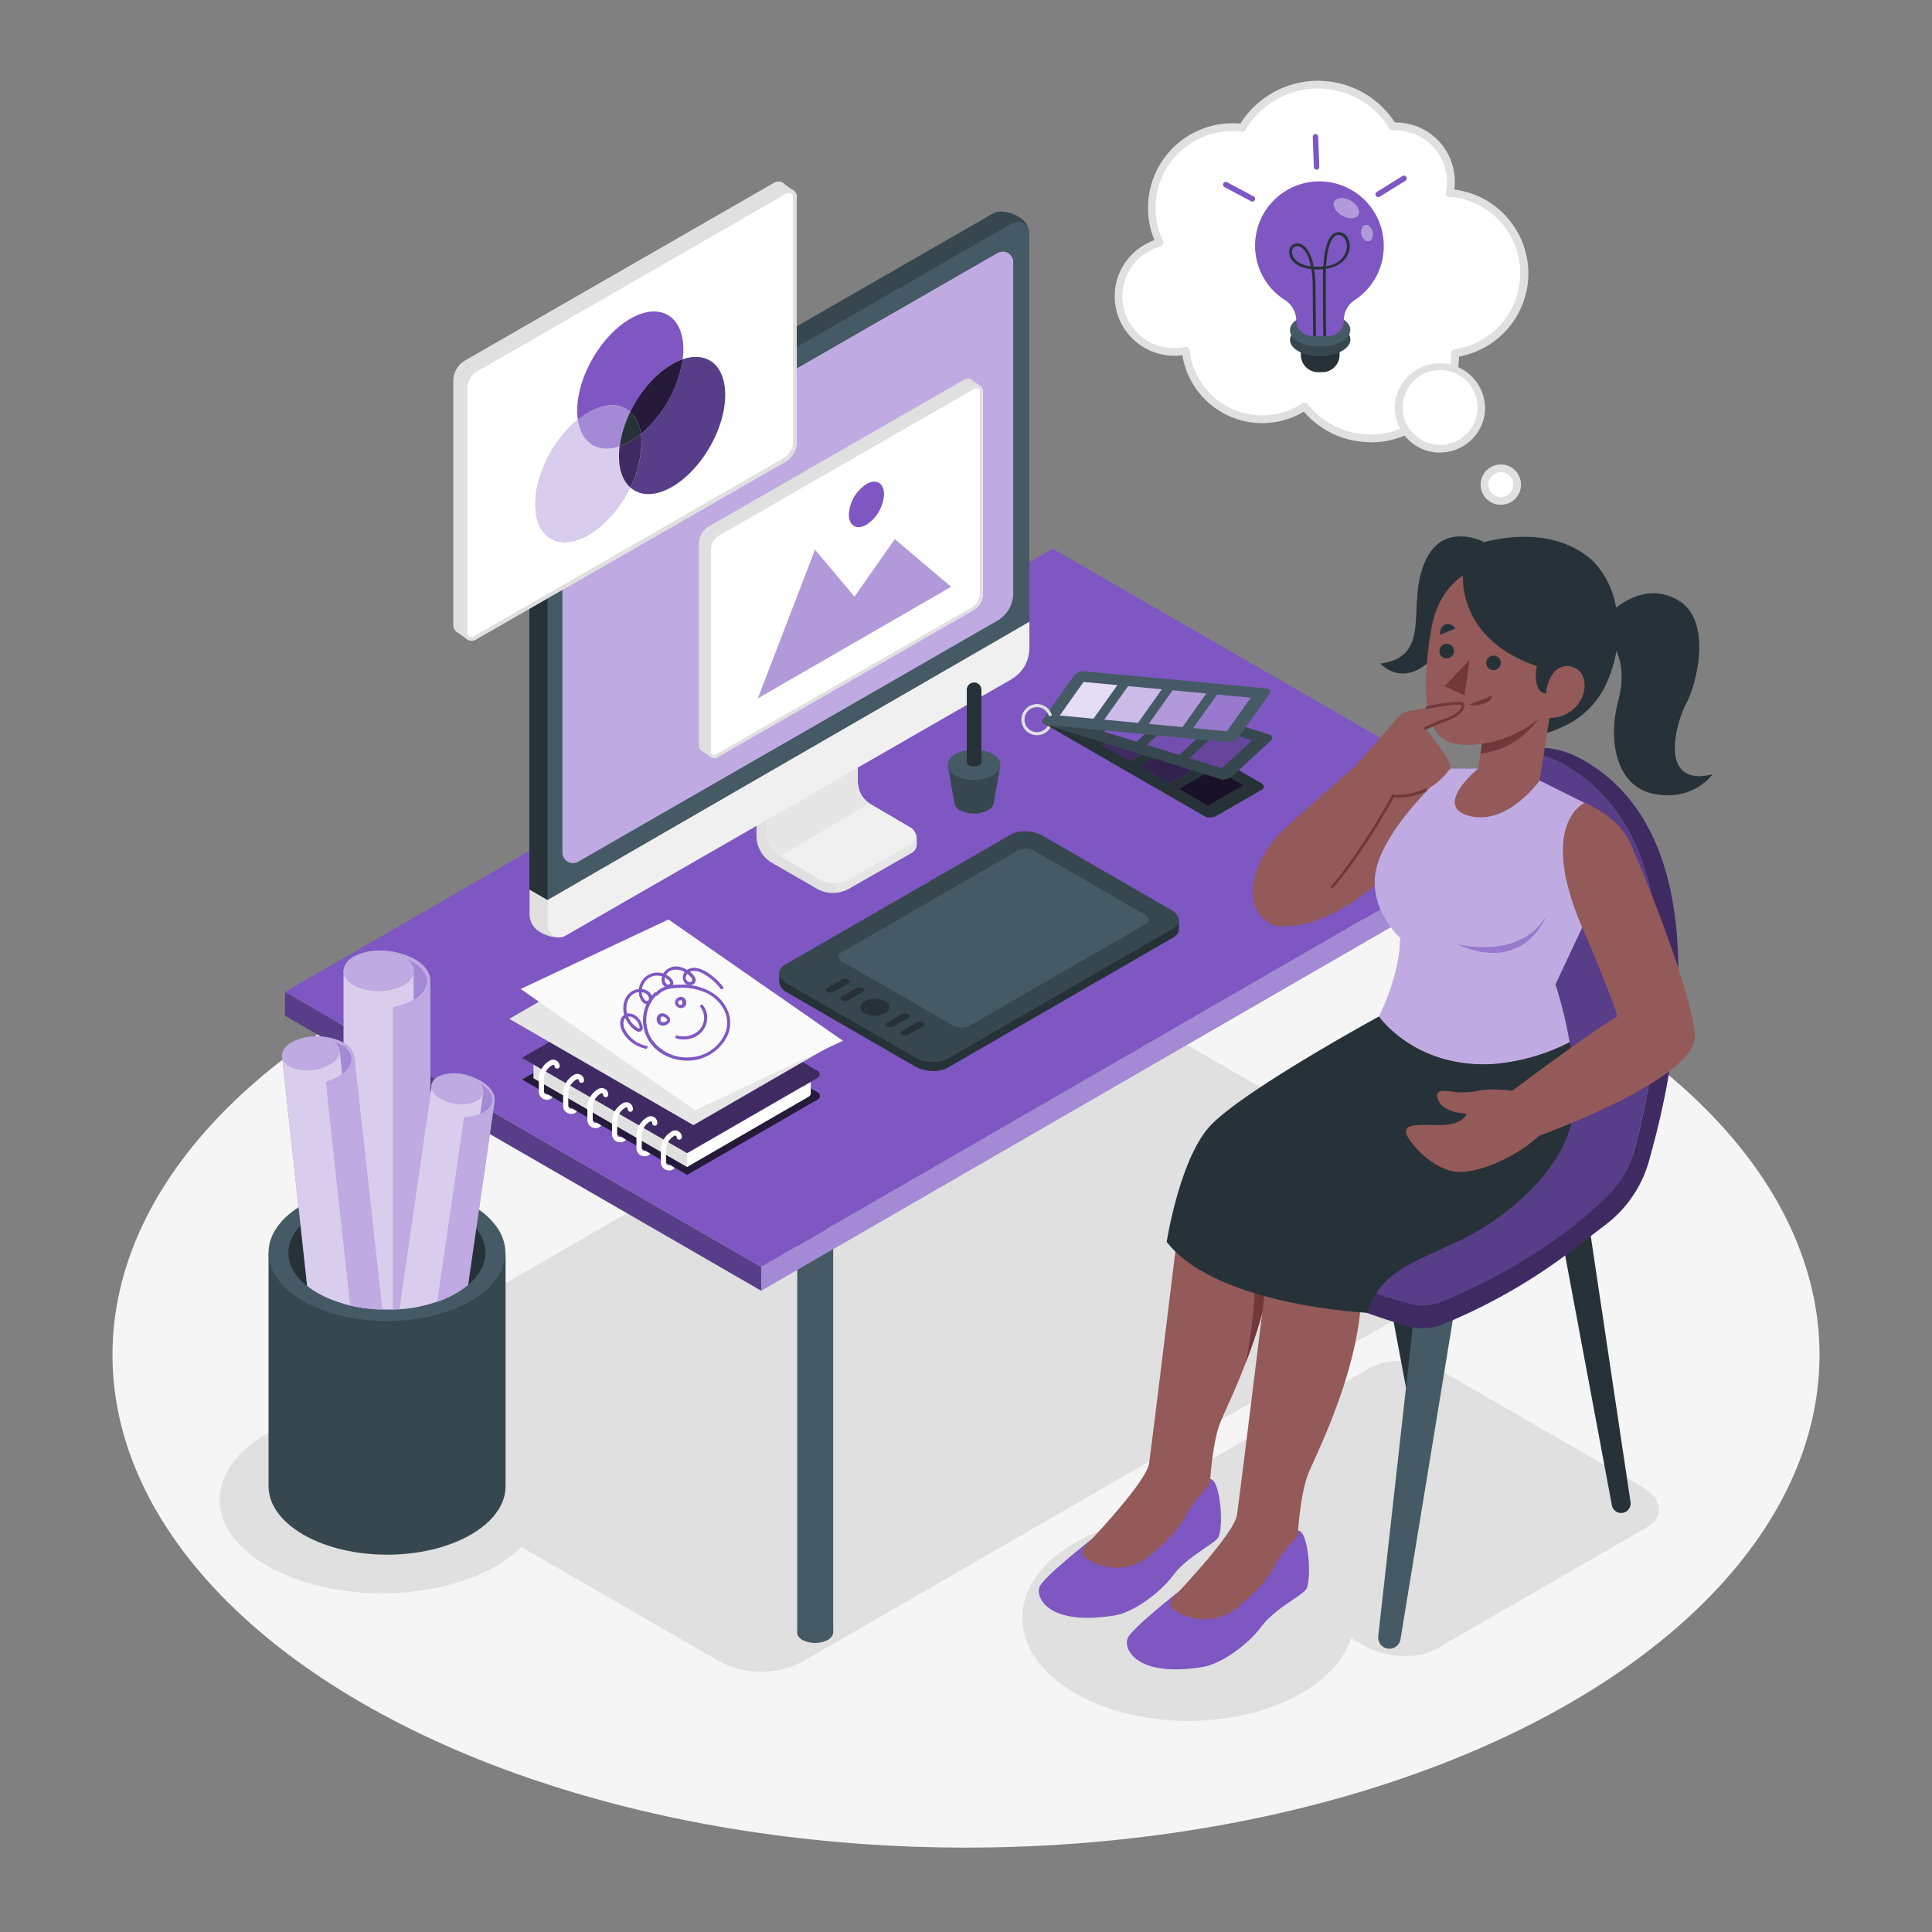 <?xml version="1.0" encoding="UTF-8"?>
<svg xmlns="http://www.w3.org/2000/svg" viewBox="0 0 500 500">
  <rect x="0" y="0" width="500" height="500" fill="#808080" stroke="none"/>
  <g id="freepik--Floor--inject-87">
    <ellipse cx="250" cy="350.63" rx="220.89" ry="127.53" style="fill:#f5f5f5"></ellipse>
  </g>
  <g id="freepik--Shadows--inject-87">
    <path d="M426.15,395.31l-54.48,31.45c-4.73,2.73-13,2.39-18.43-.76l-51.83-29.93c-5.46-3.15-6.05-7.91-1.33-10.64L354.56,354c4.73-2.73,13-2.39,18.43.76l51.84,29.93C430.28,387.82,430.87,392.58,426.15,395.31Z" style="fill:#e0e0e0"></path>
    <ellipse cx="307.53" cy="418.7" rx="42.95" ry="26.66" style="fill:#e0e0e0"></ellipse>
    <ellipse cx="98.8" cy="388.11" rx="41.96" ry="24.22" style="fill:#e0e0e0"></ellipse>
    <path d="M268.28,252.74,86.2,357.87a8.29,8.29,0,0,0,0,14.36l99.37,57.37a22.83,22.83,0,0,0,22.86,0l174.8-100.92a8.29,8.29,0,0,0,0-14.36L276.58,252.74A8.31,8.31,0,0,0,268.28,252.74Z" style="fill:#e0e0e0"></path>
  </g>
  <g id="freepik--Desk--inject-87">
    <path d="M214.25,424.41a7.27,7.27,0,0,1-6.58,0c-1.82-1.05-1.82-2.75,0-3.8a7.27,7.27,0,0,1,6.58,0C216.07,421.66,216.07,423.36,214.25,424.41Z" style="fill:#455a64"></path>
    <rect x="206.32" y="318.13" width="9.31" height="104.27" style="fill:#455a64"></rect>
    <path d="M105.11,361.81a7.27,7.27,0,0,1-6.58,0c-1.82-1.05-1.82-2.75,0-3.8a7.27,7.27,0,0,1,6.58,0C106.93,359.06,106.93,360.76,105.11,361.81Z" style="fill:#455a64"></path>
    <rect x="97.17" y="255.53" width="9.31" height="104.27" style="fill:#455a64"></rect>
    <path d="M376.39,329.84a7.27,7.27,0,0,1-6.58,0c-1.82-1-1.82-2.75,0-3.8a7.27,7.27,0,0,1,6.58,0C378.21,327.09,378.21,328.79,376.39,329.84Z" style="fill:#455a64"></path>
    <rect x="368.45" y="223.57" width="9.31" height="104.27" style="fill:#455a64"></rect>
    <path d="M267.25,267.24a7.27,7.27,0,0,1-6.58,0c-1.82-1.05-1.82-2.75,0-3.8a7.27,7.27,0,0,1,6.58,0C269.07,264.49,269.07,266.19,267.25,267.24Z" style="fill:#455a64"></path>
    <rect x="259.31" y="160.97" width="9.31" height="104.27" style="fill:#455a64"></rect>
    <polygon points="73.76 256.71 73.76 262.87 197 334.03 197 327.86 73.76 256.71" style="fill:#7E57C2"></polygon>
    <polygon points="73.76 256.71 73.76 262.87 197 334.03 197 327.86 73.76 256.71" style="opacity:0.3"></polygon>
    <polygon points="395.67 213.16 197 327.86 197 334.03 395.67 219.32 395.67 213.16" style="fill:#7E57C2"></polygon>
    <polygon points="395.67 213.16 197 327.86 197 334.03 395.67 219.32 395.67 213.16" style="fill:#fff;opacity:0.3"></polygon>
    <polygon points="272.43 142.01 73.76 256.71 197 327.86 395.67 213.16 272.43 142.01" style="fill:#7E57C2"></polygon>
  </g>
  <g id="freepik--Papers--inject-87">
    <path d="M69.5,324.45v60.21h0c0,4.52,3,9,9,12.51,12,6.91,31.37,6.91,43.34,0,6-3.46,9-8,9-12.51h0V324.45Z" style="fill:#37474f"></path>
    <ellipse cx="100.15" cy="324.19" rx="30.65" ry="17.69" style="fill:#455a64"></ellipse>
    <path d="M121.15,332.52a21.67,21.67,0,0,1-3,2.07c-.2.12-.41.24-.63.35a29.66,29.66,0,0,1-4.32,1.89c-.59.2-1.21.4-1.83.56a33.85,33.85,0,0,1-4.32,1c-1.25.21-2.53.36-3.8.45-.52,0-1,.07-1.55.08-1,0-2,0-2.92,0-1.21,0-2.42-.11-3.61-.25a36.75,36.75,0,0,1-4.52-.78c-.6-.14-1.18-.28-1.76-.46a29.35,29.35,0,0,1-6.78-2.8,22.05,22.05,0,0,1-2.64-1.78c-5.81-4.62-6.37-10.75-1.71-15.67a18.64,18.64,0,0,1,4.35-3.36,28.34,28.34,0,0,1,5.63-2.45c.37-.13.77-.25,1.15-.35a32.52,32.52,0,0,1,3.17-.75c1.16-.22,2.33-.4,3.53-.52a43.19,43.19,0,0,1,11.46.32l.35.05a34.65,34.65,0,0,1,4,.9,29.83,29.83,0,0,1,5.29,2c.51.24,1,.51,1.49.79a22.63,22.63,0,0,1,2.23,1.46,16.19,16.19,0,0,1,2.85,2.72C127,322.63,126.33,328.21,121.15,332.52Z" style="fill:#263238"></path>
    <path d="M101.09,246.32V265h9.58V252.29S107.1,247.08,101.09,246.32Z" style="fill:#7E57C2"></path>
    <path d="M101.09,246.32V265h9.58V252.29S107.1,247.08,101.09,246.32Z" style="fill:#fff;opacity:0.3"></path>
    <path d="M107.07,251v87.37c-1.25.21-2.53.36-3.8.45-.52,0-1,.07-1.55.08-1,0-2,0-2.92,0-1.21,0-2.42-.11-3.61-.25a36.75,36.75,0,0,1-4.52-.78c-.6-.14-1.18-.28-1.76-.46V251Z" style="fill:#7E57C2"></path>
    <path d="M107.07,251v87.37c-1.25.21-2.53.36-3.8.45-.52,0-1,.07-1.55.08-1,0-2,0-2.92,0-1.21,0-2.42-.11-3.61-.25a36.75,36.75,0,0,1-4.52-.78c-.6-.14-1.18-.28-1.76-.46V251Z" style="fill:#fff;opacity:0.7"></path>
    <path d="M111.39,253.92v83.47a33.85,33.85,0,0,1-4.32,1c-1.25.21-2.53.36-3.8.45-.52,0-1,.07-1.55.08V261.09a15.44,15.44,0,0,0,5.35-1.84,9.48,9.48,0,0,0,3.61-3.54A5.84,5.84,0,0,0,111.39,253.92Z" style="fill:#7E57C2"></path>
    <path d="M111.39,253.92v83.47a33.85,33.85,0,0,1-4.32,1c-1.25.21-2.53.36-3.8.45-.52,0-1,.07-1.55.08V261.09a15.44,15.44,0,0,0,5.35-1.84,9.48,9.48,0,0,0,3.61-3.54A5.84,5.84,0,0,0,111.39,253.92Z" style="fill:#fff;opacity:0.5"></path>
    <path d="M102.17,261.46a.46.46,0,0,1-.08-.91,15.44,15.44,0,0,0,4.82-1.74c2.3-1.32,3.56-3.06,3.56-4.88s-1.26-3.56-3.56-4.89A18.13,18.13,0,0,0,98,246.91a.46.46,0,1,1,0-.91,19.06,19.06,0,0,1,9.38,2.25c2.59,1.5,4,3.51,4,5.68s-1.43,4.18-4,5.68a16.69,16.69,0,0,1-5.11,1.84Z" style="fill:#7E57C2"></path>
    <path d="M102.17,261.46a.46.46,0,0,1-.08-.91,15.44,15.44,0,0,0,4.82-1.74c2.3-1.32,3.56-3.06,3.56-4.88s-1.26-3.56-3.56-4.89A18.13,18.13,0,0,0,98,246.91a.46.46,0,1,1,0-.91,19.06,19.06,0,0,1,9.38,2.25c2.59,1.5,4,3.51,4,5.68s-1.43,4.18-4,5.68a16.69,16.69,0,0,1-5.11,1.84Z" style="fill:#fff;opacity:0.5"></path>
    <path d="M104.41,247.54c3.55,2,3.55,5.36,0,7.41a14.17,14.17,0,0,1-12.84,0c-3.55-2-3.55-5.37,0-7.41A14.17,14.17,0,0,1,104.41,247.54Z" style="fill:#7E57C2"></path>
    <path d="M104.41,247.54c3.55,2,3.55,5.36,0,7.41a14.17,14.17,0,0,1-12.84,0c-3.55-2-3.55-5.37,0-7.41A14.17,14.17,0,0,1,104.41,247.54Z" style="fill:#fff;opacity:0.5"></path>
    <path d="M121.2,278.43l-2,13.86,7.09,1,1.37-9.44A11.36,11.36,0,0,0,121.2,278.43Z" style="fill:#7E57C2"></path>
    <path d="M121.2,278.43l-2,13.86,7.09,1,1.37-9.44A11.36,11.36,0,0,0,121.2,278.43Z" style="fill:#fff;opacity:0.3"></path>
    <path d="M125.13,282.53l-.83,5.71-.06.41,0,.37-.57,3.91-3.22,22.31-2.86,19.7a29.66,29.66,0,0,1-4.32,1.89c-.59.2-1.21.4-1.83.56a33.85,33.85,0,0,1-4.32,1c-1.25.21-2.53.36-3.8.45l3.8-26.32.35-2.4,4-27.44.3-2.06h0l9,1.31,4.41.64Z" style="fill:#7E57C2"></path>
    <path d="M125.13,282.53l-.83,5.71-.06.41,0,.37-.57,3.91-3.22,22.31-2.86,19.7a29.66,29.66,0,0,1-4.32,1.89c-.59.2-1.21.4-1.83.56a33.85,33.85,0,0,1-4.32,1c-1.25.21-2.53.36-3.8.45l3.8-26.32.35-2.4,4-27.44.3-2.06h0l9,1.31,4.41.64Z" style="fill:#fff;opacity:0.7"></path>
    <path d="M128,285.17,123.25,318l-2.1,14.56a21.67,21.67,0,0,1-3,2.07c-.2.12-.41.24-.63.35a29.66,29.66,0,0,1-4.32,1.89L116.68,313l3-20.63.42-2.93a11.78,11.78,0,0,0,4.15-.78,7,7,0,0,0,3-2.22A4.59,4.59,0,0,0,128,285.17Z" style="fill:#7E57C2"></path>
    <path d="M128,285.17,123.25,318l-2.1,14.56a21.67,21.67,0,0,1-3,2.07c-.2.12-.41.24-.63.35a29.66,29.66,0,0,1-4.32,1.89L116.68,313l3-20.63.42-2.93a11.78,11.78,0,0,0,4.15-.78,7,7,0,0,0,3-2.22A4.59,4.59,0,0,0,128,285.17Z" style="fill:#fff;opacity:0.5"></path>
    <path d="M120.38,289.75a.33.33,0,0,1-.29-.32.34.34,0,0,1,.32-.36,11.73,11.73,0,0,0,3.76-.77c1.84-.73,3-1.88,3.16-3.23s-.56-2.77-2.11-4a13.7,13.7,0,0,0-6.38-2.53.34.34,0,1,1,.1-.67,14.2,14.2,0,0,1,6.7,2.67c1.75,1.38,2.59,3,2.36,4.63s-1.5,2.94-3.58,3.77a12.23,12.23,0,0,1-4,.81Z" style="fill:#7E57C2"></path>
    <path d="M120.38,289.75a.33.33,0,0,1-.29-.32.34.34,0,0,1,.32-.36,11.73,11.73,0,0,0,3.76-.77c1.84-.73,3-1.88,3.16-3.23s-.56-2.77-2.11-4a13.7,13.7,0,0,0-6.38-2.53.34.34,0,1,1,.1-.67,14.2,14.2,0,0,1,6.7,2.67c1.75,1.38,2.59,3,2.36,4.63s-1.5,2.94-3.58,3.77a12.23,12.23,0,0,1-4,.81Z" style="fill:#fff;opacity:0.5"></path>
    <path d="M123.53,279.69c2.4,1.9,2,4.35-.8,5.49a10.61,10.61,0,0,1-9.5-1.38c-2.4-1.89-2-4.35.79-5.48A10.62,10.62,0,0,1,123.53,279.69Z" style="fill:#7E57C2"></path>
    <path d="M123.53,279.69c2.4,1.9,2,4.35-.8,5.49a10.61,10.61,0,0,1-9.5-1.38c-2.4-1.89-2-4.35.79-5.48A10.62,10.62,0,0,1,123.53,279.69Z" style="fill:#fff;opacity:0.5"></path>
    <path d="M82.53,268.32l1.68,15.34,7.85-.86-1.14-10.45S87.53,268.4,82.53,268.32Z" style="fill:#7E57C2"></path>
    <path d="M82.53,268.32l1.68,15.34,7.85-.86-1.14-10.45S87.53,268.4,82.53,268.32Z" style="fill:#fff;opacity:0.3"></path>
    <path d="M95.19,338.63a36.75,36.75,0,0,1-4.52-.78c-.6-.14-1.18-.28-1.76-.46a29.35,29.35,0,0,1-6.78-2.8,22.05,22.05,0,0,1-2.64-1.78l-1.71-15.67L73,273.23h0l10-1.09,4.89-.54h0l.69,6.34,0,.43,0,.43.27,2.41.2,1.91,3,27.11Z" style="fill:#7E57C2"></path>
    <path d="M95.19,338.63a36.75,36.75,0,0,1-4.52-.78c-.6-.14-1.18-.28-1.76-.46a29.35,29.35,0,0,1-6.78-2.8,22.05,22.05,0,0,1-2.64-1.78l-1.71-15.67L73,273.23h0l10-1.09,4.89-.54h0l.69,6.34,0,.43,0,.43.27,2.41.2,1.91,3,27.11Z" style="fill:#fff;opacity:0.7"></path>
    <path d="M95.19,338.63a36.75,36.75,0,0,1-4.52-.78l-1.76-16.07-1.15-10.45-3-27.72-.35-3.25a12.45,12.45,0,0,0,4.23-2c.11-.08.22-.15.31-.23a7.77,7.77,0,0,0,2.32-3,4.93,4.93,0,0,0,.42-1.54l4,36.08,3.19,29.17C97.59,338.85,96.38,338.77,95.19,338.63Z" style="fill:#7E57C2"></path>
    <path d="M95.19,338.63a36.75,36.75,0,0,1-4.52-.78l-1.76-16.07-1.15-10.45-3-27.72-.35-3.25a12.45,12.45,0,0,0,4.23-2c.11-.08.22-.15.31-.23a7.77,7.77,0,0,0,2.32-3,4.93,4.93,0,0,0,.42-1.54l4,36.08,3.19,29.17C97.59,338.85,96.38,338.77,95.19,338.63Z" style="fill:#fff;opacity:0.5"></path>
    <path d="M84.78,280.63a.38.38,0,0,1-.4-.27.37.37,0,0,1,.24-.47,12.71,12.71,0,0,0,3.8-1.86c1.77-1.29,2.65-2.82,2.48-4.32s-1.35-2.8-3.35-3.68a14.92,14.92,0,0,0-7.51-.95.36.36,0,0,1-.41-.33.39.39,0,0,1,.33-.42,15.73,15.73,0,0,1,7.89,1c2.26,1,3.61,2.51,3.8,4.29s-.79,3.55-2.78,5a13.58,13.58,0,0,1-4,2Z" style="fill:#7E57C2"></path>
    <path d="M84.78,280.63a.38.38,0,0,1-.4-.27.37.37,0,0,1,.24-.47,12.71,12.71,0,0,0,3.8-1.86c1.77-1.29,2.65-2.82,2.48-4.32s-1.35-2.8-3.35-3.68a14.92,14.92,0,0,0-7.51-.95.36.36,0,0,1-.41-.33.39.39,0,0,1,.33-.42,15.73,15.73,0,0,1,7.89,1c2.26,1,3.61,2.51,3.8,4.29s-.79,3.55-2.78,5a13.58,13.58,0,0,1-4,2Z" style="fill:#fff;opacity:0.5"></path>
    <path d="M85.36,269c3.09,1.36,3.39,4.08.67,6.07a11.7,11.7,0,0,1-10.53,1.15c-3.09-1.35-3.38-4.08-.66-6.07A11.68,11.68,0,0,1,85.36,269Z" style="fill:#7E57C2"></path>
    <path d="M85.36,269c3.09,1.36,3.39,4.08.67,6.07a11.7,11.7,0,0,1-10.53,1.15c-3.09-1.35-3.38-4.08-.66-6.07A11.68,11.68,0,0,1,85.36,269Z" style="fill:#fff;opacity:0.5"></path>
  </g>
  <g id="freepik--Palette--inject-87">
    <path d="M326.57,204.37l-12,6.91a3.32,3.32,0,0,1-3-.13l-40.76-23.53c-.89-.51-1-1.28-.21-1.73l12-6.91a3.33,3.33,0,0,1,3,.13l40.75,23.53C327.24,203.15,327.33,203.92,326.57,204.37Z" style="fill:#263238"></path>
    <polygon points="291.8 185.88 282.58 191.2 274.98 186.82 284.2 181.5 291.8 185.88" style="fill:#7E57C2"></polygon>
    <polygon points="301.81 191.66 292.59 196.98 285 192.6 294.21 187.28 301.81 191.66" style="fill:#7E57C2"></polygon>
    <polygon points="311.82 197.44 302.61 202.77 295.01 198.38 304.23 193.06 311.82 197.44" style="fill:#7E57C2"></polygon>
    <polygon points="321.84 203.23 312.62 208.55 305.03 204.16 314.24 198.84 321.84 203.23" style="fill:#7E57C2"></polygon>
    <polygon points="291.8 185.88 282.58 191.2 274.98 186.82 284.2 181.5 291.8 185.88" style="opacity:0.4"></polygon>
    <polygon points="301.81 191.66 292.59 196.98 285 192.6 294.21 187.28 301.81 191.66" style="opacity:0.5"></polygon>
    <polygon points="311.82 197.44 302.61 202.77 295.01 198.38 304.23 193.06 311.82 197.44" style="opacity:0.6"></polygon>
    <polygon points="321.84 203.23 312.62 208.55 305.03 204.16 314.24 198.84 321.84 203.23" style="opacity:0.8"></polygon>
    <path d="M328.89,191.67l-10.15,9.38a3.37,3.37,0,0,1-3,.54l-44.94-14c-1-.3-1.24-1-.59-1.64l10.15-9.38a3.35,3.35,0,0,1,3-.54l44.94,14C329.27,190.33,329.54,191.06,328.89,191.67Z" style="fill:#37474f"></path>
    <polygon points="290.89 181.3 283.08 188.53 274.7 185.92 282.52 178.7 290.89 181.3" style="fill:#7E57C2"></polygon>
    <polygon points="301.94 184.74 294.12 191.96 285.75 189.35 293.56 182.13 301.94 184.74" style="fill:#7E57C2"></polygon>
    <polygon points="312.98 188.17 305.17 195.39 296.79 192.78 304.61 185.56 312.98 188.17" style="fill:#7E57C2"></polygon>
    <polygon points="324.02 191.6 316.21 198.82 307.83 196.22 315.65 188.99 324.02 191.6" style="fill:#7E57C2"></polygon>
    <polygon points="290.89 181.3 283.08 188.53 274.7 185.92 282.52 178.7 290.89 181.3" style="fill:#fff;opacity:0.1"></polygon>
    <polygon points="312.98 188.17 305.17 195.39 296.79 192.78 304.61 185.56 312.98 188.17" style="opacity:0.1"></polygon>
    <polygon points="324.02 191.6 316.21 198.82 307.83 196.22 315.65 188.99 324.02 191.6" style="opacity:0.2"></polygon>
    <path d="M328.48,179.64l-8,11.27a3.33,3.33,0,0,1-2.78,1.13l-46.85-4.42c-1-.09-1.43-.76-.91-1.48l8-11.27a3.36,3.36,0,0,1,2.78-1.14l46.85,4.42C328.58,178.25,329,178.91,328.48,179.64Z" style="fill:#455a64"></path>
    <polygon points="289.17 177.31 283 185.99 274.27 185.17 280.43 176.49 289.17 177.31" style="fill:#7E57C2"></polygon>
    <polygon points="300.68 178.4 294.52 187.07 285.78 186.25 291.95 177.57 300.68 178.4" style="fill:#7E57C2"></polygon>
    <polygon points="312.19 179.48 306.03 188.16 297.3 187.34 303.46 178.66 312.19 179.48" style="fill:#7E57C2"></polygon>
    <polygon points="323.7 180.57 317.54 189.25 308.81 188.42 314.97 179.75 323.7 180.57" style="fill:#7E57C2"></polygon>
    <polygon points="289.17 177.31 283 185.99 274.27 185.17 280.43 176.49 289.17 177.31" style="fill:#fff;opacity:0.8"></polygon>
    <polygon points="300.68 178.4 294.52 187.07 285.78 186.25 291.95 177.57 300.68 178.4" style="fill:#fff;opacity:0.6"></polygon>
    <polygon points="312.19 179.48 306.03 188.16 297.3 187.34 303.46 178.66 312.19 179.48" style="fill:#fff;opacity:0.4"></polygon>
    <polygon points="323.7 180.57 317.54 189.25 308.81 188.42 314.97 179.75 323.7 180.57" style="fill:#fff;opacity:0.2"></polygon>
    <path d="M268.37,190.27a4,4,0,0,1-3.88-2.94,4,4,0,1,1,7.76-2.17l-.78.21a3.22,3.22,0,0,0-6.21,1.74,3.24,3.24,0,0,0,4,2.24,3.2,3.2,0,0,0,1.94-1.53l.7.4a4.05,4.05,0,0,1-3.51,2.05Z" style="fill:#e0e0e0"></path>
  </g>
  <g id="freepik--Book--inject-87">
    <path d="M211.69,284.5l-33.86,19.55L135.1,279.38,169,259.79a2.89,2.89,0,0,1,2.9,0l39.76,22.95A1,1,0,0,1,211.69,284.5Z" style="fill:#7E57C2"></path>
    <path d="M211.69,284.5l-33.86,19.55L135.1,279.38,169,259.79a2.89,2.89,0,0,1,2.9,0l39.76,22.95A1,1,0,0,1,211.69,284.5Z" style="opacity:0.7"></path>
    <path d="M209.35,283.78,177.83,302l-39.77-23,31.58-18.23a2.71,2.71,0,0,1,2.7,0l37,21.37A.94.94,0,0,1,209.35,283.78Z" style="fill:#fff"></path>
    <polygon points="177.83 301.98 177.83 298.43 209.82 279.96 209.82 282.99 177.83 301.98" style="fill:#fff"></polygon>
    <polygon points="177.83 301.98 177.83 298.43 138.06 275.46 138.06 279.01 177.83 301.98" style="fill:#e0e0e0"></polygon>
    <path d="M211.69,278.88l-33.86,19.55L135.1,273.76,169,254.17a2.89,2.89,0,0,1,2.9,0l39.76,23A1,1,0,0,1,211.69,278.88Z" style="fill:#7E57C2"></path>
    <path d="M211.69,278.88l-33.86,19.55L135.1,273.76,169,254.17a2.89,2.89,0,0,1,2.9,0l39.76,23A1,1,0,0,1,211.69,278.88Z" style="opacity:0.5"></path>
    <path d="M173.42,301.5a.76.76,0,0,1-.64,0,.74.74,0,0,1-.4-.67v-3.21a4.2,4.2,0,0,1,2.05-3.61l.12-.07a.35.35,0,0,1,.38,0,.36.36,0,0,1,.19.33.67.67,0,0,0,1.34,0,1.72,1.72,0,0,0-2.59-1.48l-.12.08a5.54,5.54,0,0,0-2.71,4.75v3.21a2.11,2.11,0,0,0,1.11,1.85,2.16,2.16,0,0,0,1,.24,2.06,2.06,0,0,0,1.17-.35.7.7,0,0,0,.26-.37Z" style="fill:#fff"></path>
    <path d="M167.09,297.85a.76.76,0,0,1-1-.71v-3.21a4.22,4.22,0,0,1,2-3.61l.13-.07a.39.39,0,0,1,.38,0,.4.4,0,0,1,.19.33.67.67,0,1,0,1.33,0,1.71,1.71,0,0,0-2.58-1.47l-.12.07a5.55,5.55,0,0,0-2.71,4.76v3.21a2.1,2.1,0,0,0,1.11,1.85,2.16,2.16,0,0,0,1,.24,2.13,2.13,0,0,0,1.16-.35.61.61,0,0,0,.26-.37Z" style="fill:#fff"></path>
    <path d="M160.76,294.2a.74.74,0,0,1-.63,0,.76.76,0,0,1-.41-.68v-3.21a4.2,4.2,0,0,1,2.06-3.6l.12-.07a.36.36,0,0,1,.38,0,.38.38,0,0,1,.19.33.67.67,0,1,0,1.33,0,1.71,1.71,0,0,0-2.58-1.47l-.12.07a5.55,5.55,0,0,0-2.71,4.75v3.21a2.09,2.09,0,0,0,1.11,1.85,2.05,2.05,0,0,0,1,.25,2.1,2.1,0,0,0,1.16-.35.64.64,0,0,0,.26-.37Z" style="fill:#fff"></path>
    <path d="M154.44,290.54a.75.75,0,0,1-.64,0,.77.77,0,0,1-.4-.68v-3.21a4.19,4.19,0,0,1,2-3.6l.12-.08a.38.38,0,0,1,.38,0,.36.36,0,0,1,.19.33.67.67,0,0,0,.67.67.66.66,0,0,0,.66-.67,1.7,1.7,0,0,0-2.58-1.47l-.12.07a5.55,5.55,0,0,0-2.71,4.75v3.21a2.09,2.09,0,0,0,1.11,1.85,2.05,2.05,0,0,0,1,.25,2.14,2.14,0,0,0,1.17-.35.74.74,0,0,0,.26-.37Z" style="fill:#fff"></path>
    <path d="M148.11,286.89a.79.79,0,0,1-.64,0,.77.77,0,0,1-.4-.68V283a4.23,4.23,0,0,1,2.05-3.61l.13-.07a.38.38,0,0,1,.57.33.67.67,0,0,0,1.33,0,1.7,1.7,0,0,0-.86-1.49,1.68,1.68,0,0,0-1.72,0l-.12.07a5.55,5.55,0,0,0-2.71,4.75v3.21a2.08,2.08,0,0,0,1.11,1.85,2.07,2.07,0,0,0,2.15-.11.62.62,0,0,0,.26-.36Z" style="fill:#fff"></path>
    <path d="M141.78,283.24a.77.77,0,0,1-1-.71v-3.21a4.21,4.21,0,0,1,2.06-3.61l.12-.07a.36.36,0,0,1,.38,0,.36.36,0,0,1,.19.33.67.67,0,0,0,1.33,0,1.69,1.69,0,0,0-.86-1.49,1.71,1.71,0,0,0-1.72,0l-.12.08a5.55,5.55,0,0,0-2.71,4.75v3.21a2.11,2.11,0,0,0,1.11,1.85,2.17,2.17,0,0,0,1,.25,2,2,0,0,0,1.16-.36.62.62,0,0,0,.26-.36Z" style="fill:#fff"></path>
    <polygon points="216.06 270.04 179.45 291.18 131.81 263.68 168.42 242.54 216.06 270.04" style="fill:#e6e6e6"></polygon>
    <polygon points="218.16 269.35 179.91 287.35 134.75 255.95 173 237.96 218.16 269.35" style="fill:#fafafa"></polygon>
    <path d="M169.41,256.9a10,10,0,0,0-2.15,11.19c1.71,4,6,6.26,10.18,6.4a11.54,11.54,0,0,0,10.6-6,8.17,8.17,0,0,0,.58-6.17,10.11,10.11,0,0,0-3.87-5.13,14.53,14.53,0,0,0-8.08-2.36c-2.43-.05-5.36.17-7,2.17-.33.39.24,1,.57.57,1.38-1.65,3.68-1.9,5.7-1.93a15.19,15.19,0,0,1,7,1.39c3.67,1.82,6.28,5.9,4.88,10a10.43,10.43,0,0,1-9.08,6.59,11,11,0,0,1-10.1-4.73A9.22,9.22,0,0,1,170,257.47c.38-.34-.19-.91-.57-.57Z" style="fill:#7E57C2"></path>
    <path d="M175.05,268.75a6.71,6.71,0,0,0,5.58-.84,5.53,5.53,0,0,0,2.39-4.86,5,5,0,0,0-1.13-2.93c-.33-.4-.9.17-.57.57a4.59,4.59,0,0,1-.19,5.71,5.78,5.78,0,0,1-5.87,1.58.4.4,0,0,0-.21.77Z" style="fill:#7E57C2"></path>
    <path d="M167.33,270.68a8.2,8.2,0,0,1-5.52-4.08c-.43-.84-.76-2.14-.08-3,1-1.16,2.56-.17,3.19.79a3.37,3.37,0,0,1,.64,1.45c0,.84-1.32-.37-1.58-.62a6.36,6.36,0,0,1-1.74-3.1c-.5-2.23.49-5,3-5.36,1-.12,2.36.24,2.67,1.34.16.58-.14,1.25-.84.84a2.28,2.28,0,0,1-.9-1.54,4.08,4.08,0,0,1,3.21-4.86,4.28,4.28,0,0,1,3.09.7c.34.23,1.24.93.84,1.38-.6.65-1.24-.41-1.31-.91a2.63,2.63,0,0,1,1.8-2.6,4.11,4.11,0,0,1,3.6.61,5.31,5.31,0,0,1,1.63,1.46c.49.81-.51,1.32-1.11.79-1.17-1,.08-2.43,1.21-2.65,1.48-.29,3,.67,4.15,1.47a14,14,0,0,1,3.17,3.06c.31.41,1,0,.7-.41a15.17,15.17,0,0,0-4.25-3.85c-1.48-.89-3.41-1.65-5-.64a2.3,2.3,0,0,0-.59,3.53c.95,1,3.07.39,2.68-1.19a3.87,3.87,0,0,0-1.57-1.85,6.36,6.36,0,0,0-2.52-1.22,3.94,3.94,0,0,0-4.18,1.6c-.75,1.12-.77,3.28.82,3.73a1.41,1.41,0,0,0,1.59-.67c.36-.72-.17-1.43-.68-1.9a4.86,4.86,0,0,0-7.72,1.59,4.62,4.62,0,0,0,.32,4.46,1.71,1.71,0,0,0,1.92.75,1.38,1.38,0,0,0,.83-1.36c0-1.56-1.61-2.45-3-2.48a4.26,4.26,0,0,0-3.85,2.3,6.1,6.1,0,0,0-.19,5,7.3,7.3,0,0,0,1.27,2.13,5.05,5.05,0,0,0,2,1.59,1,1,0,0,0,1.31-1,4.43,4.43,0,0,0-.93-2.22c-.92-1.26-2.82-2.07-4.13-.88-1.11,1-.85,2.73-.28,3.94a8.66,8.66,0,0,0,3.66,3.7,9.4,9.4,0,0,0,2.42.9c.5.11.72-.67.21-.78Z" style="fill:#7E57C2"></path>
    <path d="M172.71,264a.71.71,0,0,1-.1.14c.07-.05,0,0,0,0l-.06.06a.52.52,0,0,1-.11.1s-.07.08,0,0l-.1.06-.14.09-.06,0h0a.48.48,0,0,1-.17.05l-.18,0s.1,0,0,0h-.33s.08,0,0,0l-.17,0s-.06,0-.08,0,0,0,0,0l-.12-.08h0l-.06-.05,0-.05c-.07-.08,0,.05,0,0l-.07-.1,0-.07v0s0,0,0,0,0-.1,0-.14a.7.7,0,0,1,0-.14c0,.09,0,.05,0,0v-.2s0-.05,0-.07,0,.06,0,0a1,1,0,0,1,0-.17s0,0,0,0,0-.05,0,0l.06-.12,0-.06c0-.05.05,0,0,0s.07-.07.1-.1l.05,0c-.05.07-.05,0,0,0l.12-.07s-.1,0,0,0l.08,0,.1,0h.16c.1,0-.08,0,0,0l.23.07c.1,0-.07,0,0,0l.12.07.18.11s.1.08,0,0l.11.1.16.15.18.19.06.08h0l0,.05a.42.42,0,0,0,.55.15.4.4,0,0,0,.14-.55,2.75,2.75,0,0,0-1.69-1.24,1.42,1.42,0,0,0-1.53.77,1.8,1.8,0,0,0,0,1.6,1.61,1.61,0,0,0,1.48.8,2.08,2.08,0,0,0,1.71-1,.4.4,0,1,0-.69-.4Z" style="fill:#7E57C2"></path>
    <path d="M174.68,259.48a1.54,1.54,0,0,0,1.1,1.34,1.4,1.4,0,0,0,1.61-.52,1.64,1.64,0,0,0,0-1.62,1.32,1.32,0,0,0-1.55-.64,1.67,1.67,0,0,0-.87.62,1.36,1.36,0,0,0-.24,1,.42.42,0,0,0,.5.28.43.43,0,0,0,.28-.5s0,.09,0,.05v-.11a.25.25,0,0,0,0-.08.24.24,0,0,0,0-.08l0,0s0,0,0,0,0-.1.08-.14.06-.09,0,0,0,0,0,0l.12-.12,0,0,0,0s.05,0,.07,0l.14-.08,0,0h0l.08,0,.07,0h0c.06,0,0,0,0,0a.81.81,0,0,0,.15,0h0c.07,0,0,0,0,0l.08,0,.08,0c.07,0-.07,0,0,0a.54.54,0,0,0,.13.07c-.07,0-.06,0,0,0l0,0,0,.05,0,.05s0,0,0,0,0,0,0,0a.75.75,0,0,1,.07.12s0,.08,0,0,0,0,0,0a.74.74,0,0,1,0,.14.13.13,0,0,0,0,.06c0-.11,0,0,0,0v.21c0,.07,0-.1,0,0l0,.13a.25.25,0,0,0,0,.07c0,.08,0-.06,0,0a.54.54,0,0,1-.07.13l0,.05s.06-.06,0,0l0,0,0,.05s-.08.06,0,0,0,0,0,0l-.08,0,0,0,0,0-.07,0-.06,0h-.05s.1,0,.05,0h-.22l-.16,0,0,0s0,0,0,0a.2.2,0,0,0-.08,0l-.14-.09c-.08-.05,0,0,0,0l-.07-.06-.06-.06s-.07-.09,0,0,0,0,0,0l-.05-.08v0c0-.05,0,0,0,0s0,0,0-.08a.19.19,0,0,1,0-.08s0-.06,0,0,0,0,0,0a.42.42,0,0,0-.41-.4.41.41,0,0,0-.4.4Z" style="fill:#7E57C2"></path>
  </g>
  <g id="freepik--device-1--inject-87">
    <path d="M235.91,220.74,219.69,230a8.34,8.34,0,0,1-8.28,0l-10.4-6-1.18-.68a8.12,8.12,0,0,1-4.06-7V186.3l24.35-13.86V203a7,7,0,0,0,3.5,6.06l12.31,7.11A2.62,2.62,0,0,1,235.91,220.74Z" style="fill:#e0e0e0"></path>
    <path d="M216.22,231a8.34,8.34,0,0,0,3.47-1.06l16.22-9.24a2.62,2.62,0,0,0,0-4.55l-8.41-4.85h-11.3Z" style="fill:#e6e6e6"></path>
    <path d="M235.62,214.18l.45.36a3.1,3.1,0,0,1,1.17,2.42v1.51h-1.63Z" style="fill:#e6e6e6"></path>
    <path d="M222,174.76v27.5a6.78,6.78,0,0,0,3.39,5.88l10.24,6a2.54,2.54,0,0,1,0,4.41l-1.16.66-14.55,8.28a8.06,8.06,0,0,1-8,0l-10.08-5.95a6.77,6.77,0,0,1-3.39-5.87V188.17Z" style="fill:#f0f0f0"></path>
    <path d="M222,202.26v-27.5l-23.57,13.41v27.51a6.77,6.77,0,0,0,3.39,5.87L225,207.92A6.78,6.78,0,0,1,222,202.26Z" style="fill:#e6e6e6"></path>
    <path d="M147.41,236.16l-2.68,1.55v4.9a9.54,9.54,0,0,1-4.88-1.35l-.21-.12a5.28,5.28,0,0,1-2.45-3.36,3.12,3.12,0,0,1-.14-.93v-6.67Z" style="fill:#e0e0e0"></path>
    <path d="M263.81,56.2l-.21-.12a9.51,9.51,0,0,0-4.88-1.35h0a3,3,0,0,0-1.57.42L141.72,121.53a9.32,9.32,0,0,0-4.67,8.08V230.18l10.36,6,109.66-63a9.34,9.34,0,0,0,4.67-8.09V60.76h4.66A5.3,5.3,0,0,0,263.81,56.2Z" style="fill:#37474f"></path>
    <path d="M138,125.42a9.36,9.36,0,0,0-1,4.19V230.18l10.36,6,3.88-2.24V133.63Z" style="fill:#263238"></path>
    <path d="M141.71,232.87v6.67a3.06,3.06,0,0,0,4.59,2.65l115.43-66.38a9.32,9.32,0,0,0,4.67-8.08v-6.85Z" style="fill:#f0f0f0"></path>
    <path d="M266.4,60.49a3.06,3.06,0,0,0-4.58-2.65L146.38,124.22a9.34,9.34,0,0,0-4.67,8.09V232.87l124.69-72" style="fill:#455a64"></path>
    <path d="M259.71,65.12h0a3.4,3.4,0,0,0-1.52.35L149.68,127.84a8.26,8.26,0,0,0-4.12,7.14v85.69a2.66,2.66,0,0,0,.22,1.07h0a2.72,2.72,0,0,0,3.84,1.27L258.1,160.64a8.26,8.26,0,0,0,4.12-7.14V67.81A2.7,2.7,0,0,0,259.71,65.12Z" style="fill:#7E57C2"></path>
    <path d="M259.71,65.12h0a3.4,3.4,0,0,0-1.52.35L149.68,127.84a8.26,8.26,0,0,0-4.12,7.14v85.69a2.66,2.66,0,0,0,.22,1.07h0a2.72,2.72,0,0,0,3.84,1.27L258.1,160.64a8.26,8.26,0,0,0,4.12-7.14V67.81A2.7,2.7,0,0,0,259.71,65.12Z" style="fill:#fff;opacity:0.5"></path>
  </g>
  <g id="freepik--device-2--inject-87">
    <path d="M305.1,238.21l-.85.48a5.44,5.44,0,0,0-1.2-.94l-33.11-19.11c-2.48-1.44-6.24-1.59-8.39-.35L203.11,252a3.84,3.84,0,0,0-.44.32l-1-.57v2.47h0a3.5,3.5,0,0,0,2,2.62L236.82,276c2.48,1.43,6.24,1.59,8.39.35l58.44-33.74a2.49,2.49,0,0,0,1.43-2.07h0Z" style="fill:#263238"></path>
    <path d="M303.65,240.27,245.21,274c-2.15,1.25-5.91,1.09-8.39-.34l-33.11-19.12c-2.48-1.43-2.75-3.6-.6-4.84L261.55,216c2.15-1.25,5.91-1.09,8.39.34l33.11,19.12C305.54,236.86,305.81,239,303.65,240.27Z" style="fill:#37474f"></path>
    <path d="M296.59,239.09l-45.85,26.47a4.53,4.53,0,0,1-4.09-.17L218,248.87c-1.21-.69-1.34-1.75-.29-2.35L263.6,220a4.56,4.56,0,0,1,4.09.17l28.61,16.52C297.51,237.43,297.64,238.48,296.59,239.09Z" style="fill:#455a64"></path>
    <ellipse cx="226.43" cy="260.68" rx="3.81" ry="2.2" style="fill:#263238"></ellipse>
    <path d="M235.16,263.39l-4,2.3a1.77,1.77,0,0,1-1.58-.07h0c-.46-.27-.51-.68-.11-.91l4-2.3a1.77,1.77,0,0,1,1.58.07h0C235.51,262.75,235.57,263.16,235.16,263.39Z" style="fill:#263238"></path>
    <path d="M238.94,265.57l-4,2.3a1.77,1.77,0,0,1-1.58-.07h0c-.46-.27-.51-.67-.11-.91l4-2.29a1.74,1.74,0,0,1,1.58.06h0C239.29,264.93,239.34,265.34,238.94,265.57Z" style="fill:#263238"></path>
    <path d="M219.65,254.44l-4,2.29a1.71,1.71,0,0,1-1.57-.06h0c-.47-.27-.52-.68-.12-.91l4-2.3a1.77,1.77,0,0,1,1.58.07h0C220,253.8,220.06,254.2,219.65,254.44Z" style="fill:#263238"></path>
    <path d="M223.43,256.62l-4,2.3a1.77,1.77,0,0,1-1.58-.07h0c-.46-.27-.51-.68-.11-.91l4-2.3a1.77,1.77,0,0,1,1.58.07h0C223.79,256,223.84,256.39,223.43,256.62Z" style="fill:#263238"></path>
    <path d="M258.88,198.22l-6.78-.58-6.79.56,1.71,9.69v.1h0a2.81,2.81,0,0,0,1.45,1.72,8,8,0,0,0,7.21,0,2.72,2.72,0,0,0,1.48-1.84h0Z" style="fill:#37474f"></path>
    <path d="M256.91,195.15c2.66,1.54,2.66,4,0,5.56a10.59,10.59,0,0,1-9.62,0c-2.66-1.53-2.66-4,0-5.56A10.65,10.65,0,0,1,256.91,195.15Z" style="fill:#455a64"></path>
    <path d="M252.1,176.63a1.88,1.88,0,0,0-1.89,1.89v18.72a.93.93,0,0,0,.55.77,2.92,2.92,0,0,0,2.67,0,.94.94,0,0,0,.56-.77V178.52A1.89,1.89,0,0,0,252.1,176.63Z" style="fill:#263238"></path>
  </g>
  <g id="freepik--Windows--inject-87">
    <path d="M201.6,47h0a2.59,2.59,0,0,0-1.13.26L120.35,93.33a6.11,6.11,0,0,0-3,5.28v63.27a1.86,1.86,0,0,0,.17.79h0a2,2,0,0,0,2.83.94l80.11-46.06a6.11,6.11,0,0,0,3.05-5.28V49A2,2,0,0,0,201.6,47Z" style="fill:#e0e0e0"></path>
    <path d="M201.56,48a1,1,0,0,1,.93,1v63.27a5.13,5.13,0,0,1-2.56,4.44l-80.12,46.06a1,1,0,0,1-.51.14,1,1,0,0,1-1-.62,1.15,1.15,0,0,1-.08-.41V98.61a5.13,5.13,0,0,1,2.56-4.44L201,48.11a1.44,1.44,0,0,1,.61-.13m0-1h0a2.59,2.59,0,0,0-1.13.26L120.35,93.33a6.11,6.11,0,0,0-3,5.28v63.27a1.86,1.86,0,0,0,.17.79h0a2,2,0,0,0,1.83,1.21,2.09,2.09,0,0,0,1-.27l80.11-46.06a6.11,6.11,0,0,0,3.05-5.28V49a2,2,0,0,0-1.86-2h0Z" style="fill:#e0e0e0"></path>
    <polygon points="118.18 163.53 120.99 165.5 120.99 160.94 118.18 163.53" style="fill:#e0e0e0"></polygon>
    <polygon points="202.5 47.31 205.35 49.3 201.84 51.79 202.5 47.31" style="fill:#e0e0e0"></polygon>
    <path d="M204.34,48.94h0a2.44,2.44,0,0,0-1.12.26L123.09,95.26a6.09,6.09,0,0,0-3,5.27v63.28a2.06,2.06,0,0,0,.16.79h0a2,2,0,0,0,2.83.93l80.12-46a6.1,6.1,0,0,0,3-5.28V50.93A2,2,0,0,0,204.34,48.94Z" style="fill:#fff"></path>
    <path d="M204.3,49.91a1,1,0,0,1,.93,1V114.2a5.15,5.15,0,0,1-2.56,4.44L122.55,164.7a1,1,0,0,1-.51.14,1,1,0,0,1-1-.62,1.15,1.15,0,0,1-.08-.41V100.53a5.13,5.13,0,0,1,2.56-4.43L203.68,50a1.38,1.38,0,0,1,.62-.13m0-1h0a2.44,2.44,0,0,0-1.12.26L123.09,95.26a6.09,6.09,0,0,0-3,5.27v63.28a2.06,2.06,0,0,0,.16.79h0a2,2,0,0,0,1.84,1.2,1.92,1.92,0,0,0,1-.27l80.12-46a6.1,6.1,0,0,0,3-5.28V50.93a2,2,0,0,0-1.85-2h0Z" style="fill:#e0e0e0"></path>
    <path d="M160.2,118a20.6,20.6,0,0,1,.18-2.58c-5.59,1.92-9.93-.8-10.82-6.83-6.27,5.09-11,14.22-11,21.9,0,8.76,6.15,12.31,13.74,7.93,4.4-2.54,8.3-7.19,10.82-12.35C161.29,124.47,160.2,121.72,160.2,118Z" style="fill:#7E57C2"></path>
    <path d="M160.2,118a20.6,20.6,0,0,1,.18-2.58c-5.59,1.92-9.93-.8-10.82-6.83-6.27,5.09-11,14.22-11,21.9,0,8.76,6.15,12.31,13.74,7.93,4.4-2.54,8.3-7.19,10.82-12.35C161.29,124.47,160.2,121.72,160.2,118Z" style="fill:#fff;opacity:0.7"></path>
    <path d="M176.67,93a31.63,31.63,0,0,1-10.82,19.32,15.89,15.89,0,0,1,.19,2.36,26.92,26.92,0,0,1-2.92,11.45c2.51,2.26,6.42,2.4,10.81-.14,7.59-4.38,13.74-15,13.74-23.8C187.67,94.5,183,90.82,176.67,93Z" style="fill:#7E57C2"></path>
    <path d="M176.67,93a31.63,31.63,0,0,1-10.82,19.32,15.89,15.89,0,0,1,.19,2.36,26.92,26.92,0,0,1-2.92,11.45c2.51,2.26,6.42,2.4,10.81-.14,7.59-4.38,13.74-15,13.74-23.8C187.67,94.5,183,90.82,176.67,93Z" style="opacity:0.3"></path>
    <path d="M165.85,112.3a21.87,21.87,0,0,1-2.73,1.89,16.58,16.58,0,0,1-2.74,1.27,20.6,20.6,0,0,0-.18,2.58c0,3.68,1.09,6.43,2.92,8.07A26.92,26.92,0,0,0,166,114.66,15.89,15.89,0,0,0,165.85,112.3Z" style="fill:#7E57C2"></path>
    <path d="M165.85,112.3a21.87,21.87,0,0,1-2.73,1.89,16.58,16.58,0,0,1-2.74,1.27,20.6,20.6,0,0,0-.18,2.58c0,3.68,1.09,6.43,2.92,8.07A26.92,26.92,0,0,0,166,114.66,15.89,15.89,0,0,0,165.85,112.3Z" style="opacity:0.5"></path>
    <path d="M163.12,106.59c2.51-5.16,6.42-9.81,10.81-12.35A15.72,15.72,0,0,1,176.67,93a20.73,20.73,0,0,0,.18-2.58c0-8.76-6.15-12.31-13.73-7.93s-13.74,15-13.74,23.79a16.07,16.07,0,0,0,.18,2.37,21,21,0,0,1,2.74-1.9C156.7,104.19,160.6,104.33,163.12,106.59Z" style="fill:#7E57C2"></path>
    <path d="M160.38,115.46a28.66,28.66,0,0,1,2.74-8.87c-2.52-2.26-6.42-2.4-10.82.14a21,21,0,0,0-2.74,1.9C150.45,114.66,154.79,117.38,160.38,115.46Z" style="fill:#7E57C2"></path>
    <path d="M160.38,115.46a28.66,28.66,0,0,1,2.74-8.87c-2.52-2.26-6.42-2.4-10.82.14a21,21,0,0,0-2.74,1.9C150.45,114.66,154.79,117.38,160.38,115.46Z" style="fill:#fff;opacity:0.3"></path>
    <path d="M163.12,106.59a9.29,9.29,0,0,1,2.73,5.71A31.63,31.63,0,0,0,176.67,93a15.72,15.72,0,0,0-2.74,1.26C169.54,96.78,165.63,101.43,163.12,106.59Z" style="fill:#7E57C2"></path>
    <path d="M163.12,106.59a9.29,9.29,0,0,1,2.73,5.71A31.63,31.63,0,0,0,176.67,93a15.72,15.72,0,0,0-2.74,1.26C169.54,96.78,165.63,101.43,163.12,106.59Z" style="opacity:0.7"></path>
    <path d="M163.12,106.59a28.66,28.66,0,0,0-2.74,8.87,16.58,16.58,0,0,0,2.74-1.27,21.87,21.87,0,0,0,2.73-1.89A9.29,9.29,0,0,0,163.12,106.59Z" style="fill:#263238"></path>
    <path d="M250.59,98h0a2.06,2.06,0,0,0-.93.21l-66.2,38.06a5,5,0,0,0-2.52,4.36v52.29a1.76,1.76,0,0,0,.13.66h0a1.66,1.66,0,0,0,2.34.77l66.21-38.06a5,5,0,0,0,2.51-4.36V99.66A1.64,1.64,0,0,0,250.59,98Z" style="fill:#e0e0e0"></path>
    <path d="M250.56,98.82a.84.84,0,0,1,.76.84V152a4.23,4.23,0,0,1-2.11,3.66L183,193.67a.79.79,0,0,1-.42.12.84.84,0,0,1-.78-.51.8.8,0,0,1-.07-.34V140.65a4.23,4.23,0,0,1,2.11-3.66l66.21-38.07a1.16,1.16,0,0,1,.51-.1m0-.8h0a2.06,2.06,0,0,0-.93.21l-66.2,38.06a5,5,0,0,0-2.52,4.36v52.29a1.76,1.76,0,0,0,.13.66h0a1.65,1.65,0,0,0,2.34.77l66.21-38.06a5,5,0,0,0,2.51-4.36V99.66A1.64,1.64,0,0,0,250.59,98h0Z" style="fill:#e0e0e0"></path>
    <polygon points="181.66 194.3 183.98 195.93 183.98 192.16 181.66 194.3" style="fill:#e0e0e0"></polygon>
    <polygon points="251.33 98.27 253.69 99.91 250.79 101.96 251.33 98.27" style="fill:#e0e0e0"></polygon>
    <path d="M252.85,99.61h0a2,2,0,0,0-.93.22l-66.2,38.06a5,5,0,0,0-2.52,4.35v52.29a1.59,1.59,0,0,0,.14.66h0a1.66,1.66,0,0,0,2.34.77l66.21-38.06a5,5,0,0,0,2.51-4.36V101.25A1.64,1.64,0,0,0,252.85,99.61Z" style="fill:#fff"></path>
    <path d="M252.82,100.41a.83.83,0,0,1,.76.84v52.29a4.26,4.26,0,0,1-2.11,3.67l-66.21,38.06a.88.88,0,0,1-.42.11.85.85,0,0,1-.78-.51.8.8,0,0,1-.07-.34V142.24a4.23,4.23,0,0,1,2.12-3.66l66.2-38.06a1.19,1.19,0,0,1,.51-.11m0-.8h0a2,2,0,0,0-.93.22l-66.2,38.06a5,5,0,0,0-2.52,4.35v52.29a1.59,1.59,0,0,0,.14.66h0a1.68,1.68,0,0,0,1.52,1,1.63,1.63,0,0,0,.82-.22l66.21-38.06a5,5,0,0,0,2.51-4.36V101.25a1.64,1.64,0,0,0-1.53-1.64h0Z" style="fill:#e0e0e0"></path>
    <polygon points="246.11 151.86 196.17 180.69 210.93 142.3 221.14 154.44 231.59 139.56 246.11 151.86" style="fill:#7E57C2"></polygon>
    <polygon points="246.11 151.86 196.17 180.69 210.93 142.3 221.14 154.44 231.59 139.56 246.11 151.86" style="fill:#fff;opacity:0.4"></polygon>
    <path d="M228.79,127.91a10.08,10.08,0,0,1-4.55,7.89c-2.52,1.45-4.56.27-4.56-2.63a10.05,10.05,0,0,1,4.56-7.89C226.75,123.83,228.79,125,228.79,127.91Z" style="fill:#7E57C2"></path>
  </g>
  <g id="freepik--Character--inject-87">
    <path d="M348.89,279.45l15,79.74a2.45,2.45,0,0,0,4.83-.81l-11-73.88Z" style="fill:#263238"></path>
    <path d="M377.7,331.15l-15.26,93.11a2.9,2.9,0,0,1-2.86,2.43h0a2.9,2.9,0,0,1-2.89-3.22l10.71-96.06Z" style="fill:#455a64"></path>
    <path d="M325,299.83l-15.26,93.11a2.9,2.9,0,0,1-2.86,2.44h0a2.91,2.91,0,0,1-2.89-3.23l10.71-96Z" style="fill:#455a64"></path>
    <path d="M402.16,309.38l15,80.23a2.45,2.45,0,0,0,4.83-.8l-11.12-74.37Z" style="fill:#263238"></path>
    <path d="M352.2,273.38A21.39,21.39,0,0,0,364.81,256c2.43-24.43,11-74.77,40.19-58,36,20.68,23.1,80.75,17.87,100a26,26,0,0,1-6.61,11.51c-6.51,6.55-20,17.83-42.86,27.43a13.45,13.45,0,0,1-8.87.53c-11.37-3.24-41.08-13.19-55.9-32.14a5.18,5.18,0,0,1,.85-7.24C315.49,293.28,329.05,283.7,352.2,273.38Z" style="fill:#7E57C2"></path>
    <path d="M352.2,273.38A21.39,21.39,0,0,0,364.81,256c2.43-24.43,11-74.77,40.19-58,36,20.68,23.1,80.75,17.87,100a26,26,0,0,1-6.61,11.51c-6.51,6.55-20,17.83-42.86,27.43a13.45,13.45,0,0,1-8.87.53c-11.37-3.24-41.08-13.19-55.9-32.14a5.18,5.18,0,0,1,.85-7.24C315.49,293.28,329.05,283.7,352.2,273.38Z" style="opacity:0.3"></path>
    <path d="M307.56,301.84a5.12,5.12,0,0,0,1.07,3.45c.79,1,1.63,2,2.5,3h0c.48.52,1,1,1.46,1.55l0,0c.5.5,1,1,1.51,1.49l.05,0c.51.49,1,1,1.56,1.45l0,0c.53.48,1.08,1,1.63,1.41l0,0c8.4,7.06,18.6,12.43,27.71,16.3l0,0,1.69.7.17.07c.53.22,1,.43,1.56.63l.27.11,1.45.56.33.13,1.35.51.39.15,1.25.45.45.16,1.15.41.48.17,1.06.36.51.18,1,.32.55.18.87.28.58.18.75.24.63.19.64.2.77.23.39.11,1.09.32a13.45,13.45,0,0,0,8.87-.53c22.89-9.6,36.35-20.88,42.86-27.43A26,26,0,0,0,422.87,298C428.1,278.7,441,218.63,405,198c-.64-.37-1.26-.69-1.88-1l-.41-.19q-.91-.44-1.8-.78l-.17-.06c-.57-.22-1.12-.4-1.67-.56l-.25-.07c-.6-.17-1.18-.3-1.75-.41l-.14,0a15.83,15.83,0,0,0-3.45-.24h-.07a14.68,14.68,0,0,0-3.27.51h0c5.75-2.54,12.77-2.43,19.73,1.57,36,20.69,23.1,80.76,17.87,100l-.89,3.31a31.3,31.3,0,0,1-11.23,16.79L406.28,324h0a147.17,147.17,0,0,1-32.84,18.71,13.48,13.48,0,0,1-8.9.54C353.18,340,323.45,330,308.63,311.07a5.15,5.15,0,0,1-1.07-2.82h0v-6.42Z" style="fill:#7E57C2"></path>
    <path d="M307.56,301.84a5.12,5.12,0,0,0,1.07,3.45c.79,1,1.63,2,2.5,3h0c.48.52,1,1,1.46,1.55l0,0c.5.5,1,1,1.51,1.49l.05,0c.51.49,1,1,1.56,1.45l0,0c.53.48,1.08,1,1.63,1.41l0,0c8.4,7.06,18.6,12.43,27.71,16.3l0,0,1.69.7.17.07c.53.22,1,.43,1.56.63l.27.11,1.45.56.33.13,1.35.51.39.15,1.25.45.45.16,1.15.41.48.17,1.06.36.51.18,1,.32.55.18.87.28.58.18.75.24.63.19.64.2.77.23.39.11,1.09.32a13.45,13.45,0,0,0,8.87-.53c22.89-9.6,36.35-20.88,42.86-27.43A26,26,0,0,0,422.87,298C428.1,278.7,441,218.63,405,198c-.64-.37-1.26-.69-1.88-1l-.41-.19q-.91-.44-1.8-.78l-.17-.06c-.57-.22-1.12-.4-1.67-.56l-.25-.07c-.6-.17-1.18-.3-1.75-.41l-.14,0a15.83,15.83,0,0,0-3.45-.24h-.07a14.68,14.68,0,0,0-3.27.51h0c5.75-2.54,12.77-2.43,19.73,1.57,36,20.69,23.1,80.76,17.87,100l-.89,3.31a31.3,31.3,0,0,1-11.23,16.79L406.28,324h0a147.17,147.17,0,0,1-32.84,18.71,13.48,13.48,0,0,1-8.9.54C353.18,340,323.45,330,308.63,311.07a5.15,5.15,0,0,1-1.07-2.82h0v-6.42Z" style="opacity:0.5"></path>
    <path d="M417.11,158.29s8-8.27,17.13-3,4.8,22,2.17,26.75-7.5,21.83,6.77,18.37c0,0-4.88,7-15,5.09s-12.08-14.09-9.38-24.17-1.65-14.66-1.65-14.66Z" style="fill:#263238"></path>
    <path d="M375.32,198.86s-10.59-1.1-14.8.79-30.91,39.76-30.91,39.76,10,3.16,26.19-10.25S375.32,198.86,375.32,198.86Z" style="fill:#945959"></path>
    <path d="M410.58,237.67l1.26-29L398.47,202l-15.93-3.1-7.22,0s-14.08,12-18.43,23.57,5.49,20.2,5.49,20.2c0,9.75-5.49,20.43-5.49,20.43s9.43,13.78,30.18,12.26a52.93,52.93,0,0,0,19.15-5.6,113.75,113.75,0,0,0-3.67-15Z" style="fill:#7E57C2"></path>
    <path d="M410.58,237.67l1.26-29L398.47,202l-15.93-3.1-7.22,0s-14.08,12-18.43,23.57,5.49,20.2,5.49,20.2c0,9.75-5.49,20.43-5.49,20.43s9.43,13.78,30.18,12.26a52.93,52.93,0,0,0,19.15-5.6,113.75,113.75,0,0,0-3.67-15Z" style="fill:#fff;opacity:0.5"></path>
    <path d="M384.08,140.29s-10.85-5.78-15.48,5.53,2.21,24.05-11.36,25.92c0,0,6.62,7.53,15.18-3.26-1.21,1.53.21,6.53.75,8.17a18.19,18.19,0,0,0,5,7.76,25.32,25.32,0,0,0,9,4.94,21.68,21.68,0,0,0,7.46,1.36c3.86-.09,8.72-1.85,12.07-3.78A22.41,22.41,0,0,0,415.2,178,33,33,0,0,0,418,156a22.41,22.41,0,0,0-5.94-11C404.41,138.2,393.57,137.89,384.08,140.29Z" style="fill:#263238"></path>
    <path d="M384.09,189l-1.55,9.91s-12,9.81-2.18,12.28S398.47,202,398.47,202l3.08-19.65Z" style="fill:#945959"></path>
    <path d="M401.89,179l-.09.57C396,193.1,386.27,194.71,383.16,195l3.3-21.82L402,175.49Z" style="fill:#703838"></path>
    <path d="M392,145.31c-6-.44-19,2-21.6,17.53s-2.1,27.83,5.9,29.59,27.22-2.71,31.23-22.82S397.81,145.74,392,145.31Z" style="fill:#945959"></path>
    <polygon points="380.31 170.81 379.02 179.99 373.87 177.58 380.31 170.81" style="fill:#703838"></polygon>
    <path d="M388.39,171.82a1.88,1.88,0,1,1-1.6-2.13A1.88,1.88,0,0,1,388.39,171.82Z" style="fill:#263238"></path>
    <path d="M376.28,168.77a1.89,1.89,0,1,1-1.6-2.13A1.89,1.89,0,0,1,376.28,168.77Z" style="fill:#263238"></path>
    <path d="M372.69,164.29l4-1.65s-1.19-1.66-2.72-1S372.69,164.29,372.69,164.29Z" style="fill:#7E57C2"></path>
    <path d="M380.2,182.27a57.15,57.15,0,0,0,5.94-2.28s.35,1.24-2.28,2.14S380.2,182.27,380.2,182.27Z" style="fill:#703838"></path>
    <path d="M372.69,164.29l4-1.65s-1.19-1.66-2.72-1S372.69,164.29,372.69,164.29Z" style="fill:#263238"></path>
    <path d="M397.72,172.42s-1.4,6.51,2.38,7.1l7.41,1.16,2-12.52c2.19-14-6.16-30.36-30.63-22.32C378.84,145.84,374.81,164.41,397.72,172.42Z" style="fill:#263238"></path>
    <path d="M400.18,178.75a9.62,9.62,0,0,1,1.47-4,4.46,4.46,0,0,1,4.31-2.35c4.43.61,4.31,4.95,4,6.45-.82,3.93-4.74,7.68-10.74,6.85Z" style="fill:#945959"></path>
    <path d="M282.58,398.3s-12.22,9.55-13.48,12.25,1.94,10.32,19.25,7.55c4.84-.77,11.8-5.71,15.29-10.45s10.54-8,11.6-9.7c1.53-2.39.67-14.94-2-15.17C308.91,382.42,282.58,398.3,282.58,398.3Z" style="fill:#7E57C2"></path>
    <path d="M306.34,306.14s-7.68,63.23-8.95,72.54c-.59,4.36-12.66,17.38-16.83,21.77a1.74,1.74,0,0,0,.27,2.62l.36.25a13.61,13.61,0,0,0,16.44-.74c3.4-2.81,6.93-6.2,8.71-9.34a32.61,32.61,0,0,1,5.84-8,3.12,3.12,0,0,0,1-2.07c.22-3.09.93-10.86,2.7-15.21,2.25-5.52,13.71-27.76,13.71-47.88Z" style="fill:#945959"></path>
    <path d="M329.61,320.11l-.08-.05-5.17-.58c2,13.89-1.9,33.08-1.91,33.13C326,343.32,329.61,331.38,329.61,320.11Z" style="fill:#703838"></path>
    <path d="M305.36,411.64s-12.22,9.55-13.48,12.25,1.95,10.32,19.25,7.55c4.84-.77,11.8-5.71,15.29-10.45s10.54-8,11.61-9.7c1.52-2.39.66-14.94-2-15.17C331.69,395.76,305.36,411.64,305.36,411.64Z" style="fill:#7E57C2"></path>
    <path d="M329.13,319.48s-7.69,63.24-9,72.54c-.59,4.36-12.66,17.38-16.83,21.77a1.74,1.74,0,0,0,.27,2.62l.36.25a13.61,13.61,0,0,0,16.44-.74c3.4-2.81,6.93-6.2,8.72-9.34a32.68,32.68,0,0,1,5.83-8,3.12,3.12,0,0,0,1-2.07c.22-3.09.93-10.86,2.7-15.21,2.25-5.52,13.71-27.75,13.71-47.88Z" style="fill:#945959"></path>
    <path d="M356.89,263.06s-36.71,20-44.23,28.91-10.72,29.43-10.72,29.43c12.82,16.54,52,18.35,52,18.35,3.3-10.79,11.39-12.69,24-18.79s26.7-18.43,29-31.73c1-6.08.39-13.27-.69-19.51a52.93,52.93,0,0,1-19.15,5.6C366.32,276.84,356.89,263.06,356.89,263.06Z" style="fill:#263238"></path>
    <path d="M377.06,244.34s16.11,4.34,23.07-7.19C400.13,237.15,394.48,252.18,377.06,244.34Z" style="fill:#7E57C2"></path>
    <path d="M400.13,237.15s-5.65,15-23.07,7.19c0,0,16.11,4.34,23.07-7.19" style="fill:#fff;opacity:0.2"></path>
    <path d="M410.09,207.77s-12.21,5.34-.62,32.26c7.79,18.1,9.09,23,9.09,23s-4.06,2-27.28,19.3l7,11.61s41.25-14.71,40.34-26.15-12.92-40.89-14.8-45.1S421,212.56,410.09,207.77Z" style="fill:#945959"></path>
    <path d="M329.61,239.41c4,1.72,12.48-5.71,19.54-15.48A164.48,164.48,0,0,0,360.47,206a16.4,16.4,0,0,0,14.85-7.17c.92-1.34-6.45-10.34-6.45-10.34l3.89-1.74s6.19-1.69,5.81-4.44c-.16-1.18-10.38.95-14.23,1.8a4.4,4.4,0,0,0-2.42,1.43l-11.41,13s-11.7,10-18,15.91C322.84,223.54,321.29,235.83,329.61,239.41Z" style="fill:#945959"></path>
    <path d="M368.87,188.89a.36.36,0,0,1-.33-.22.37.37,0,0,1,.18-.48l3.89-1.74c1.67-.46,5.78-2,5.61-4-.24-.12-1.57-.39-8.77,1a.36.36,0,0,1-.14-.71c8.32-1.61,9.08-1.06,9.36-.86a.58.58,0,0,1,.26.41c.41,3-5.81,4.77-6.08,4.84L369,188.85A.28.28,0,0,1,368.87,188.89Z" style="fill:#703838"></path>
    <path d="M344.73,229.89a.38.38,0,0,1-.24-.09.35.35,0,0,1,0-.51c1.5-1.73,3-3.61,4.4-5.57a166.41,166.41,0,0,0,11.29-17.85l.12-.23.25,0a16.22,16.22,0,0,0,8.19-1.53.36.36,0,1,1,.32.65,17,17,0,0,1-8.35,1.63,169,169,0,0,1-11.23,17.72c-1.44,2-2.93,3.88-4.45,5.63A.36.36,0,0,1,344.73,229.89Z" style="fill:#703838"></path>
    <path d="M392.49,282.46s-5.8-1.07-10.35-.1a18.49,18.49,0,0,1-6.34.15c-1.95-.26-4.83-.74-3.56,2.27,1.1,2.62,4.84,3.24,7.29,3.48,0,0-.87,3.1-7.55,2.91s-8.51.09-8,2.22,7,9.8,13.75,9.91c5.06.08,14.11-3.43,20.55-9.33Z" style="fill:#945959"></path>
  </g>
  <g id="freepik--speech-bubble--inject-87">
    <path d="M394.34,73.25A20.89,20.89,0,0,0,376.12,50c-.31,0-.62-.05-.94-.07a11.05,11.05,0,0,0,.2-1.15,14.38,14.38,0,0,0-12.54-16,14.63,14.63,0,0,0-2.38-.07,22.75,22.75,0,0,0-39,.34h0a20.86,20.86,0,0,0-21.33,29.81,14.38,14.38,0,0,0,6.75,27.94,19.93,19.93,0,0,0,30.78,14.44,21.84,21.84,0,0,0,38.77-11,22.82,22.82,0,0,0,.15-2.84A20.9,20.9,0,0,0,394.34,73.25Z" style="fill:#fff"></path>
    <path d="M354.76,114.44a22.19,22.19,0,0,1-2.81-.17,22.69,22.69,0,0,1-14.52-7.74A20.94,20.94,0,0,1,306,91.94a14.79,14.79,0,0,1-4,0,15.38,15.38,0,0,1-3.23-29.78A21.88,21.88,0,0,1,321,32a23.75,23.75,0,0,1,40-.3,15.3,15.3,0,0,1,15.38,17.23s0,.08,0,.12a21.92,21.92,0,0,1,19,24.36h0a21.92,21.92,0,0,1-17.78,18.87,20.54,20.54,0,0,1-.15,2.11,22.86,22.86,0,0,1-22.64,20.09Zm-17.13-10.23a1,1,0,0,1,.79.38,20.85,20.85,0,0,0,37-10.48,21.75,21.75,0,0,0,.14-2.71,1,1,0,0,1,.86-1A19.88,19.88,0,0,0,376,51l-.52,0-.37,0a1,1,0,0,1-.72-.4,1,1,0,0,1-.18-.8c.07-.35.14-.71.18-1.07a13.39,13.39,0,0,0-11.67-14.9,12.27,12.27,0,0,0-2.22-.07,1,1,0,0,1-.89-.48,21.76,21.76,0,0,0-37.27.33,1,1,0,0,1-1,.48A19.88,19.88,0,0,0,301,62.4a1,1,0,0,1,0,.85,1,1,0,0,1-.65.55A13.38,13.38,0,0,0,302.21,90a13.05,13.05,0,0,0,4.44-.22,1,1,0,0,1,.79.17,1,1,0,0,1,.41.7,18.94,18.94,0,0,0,29.24,13.72A1,1,0,0,1,337.63,104.21Zm56.71-31h0Z" style="fill:#e0e0e0"></path>
    <path d="M336.68,86.28h10a0,0,0,0,1,0,0v5.55a4.47,4.47,0,0,1-4.47,4.47h-1.08a4.47,4.47,0,0,1-4.47-4.47V86.28A0,0,0,0,1,336.68,86.28Z" transform="translate(-0.77 2.94) rotate(-0.49)" style="fill:#263238"></path>
    <ellipse cx="341.66" cy="87.93" rx="7.82" ry="4.27" transform="translate(-0.73 2.9) rotate(-0.49)" style="fill:#37474f"></ellipse>
    <ellipse cx="341.64" cy="85.44" rx="7.82" ry="4.27" transform="translate(-0.71 2.9) rotate(-0.49)" style="fill:#455a64"></ellipse>
    <path d="M358.11,63.46a16.65,16.65,0,1,0-25.64,14.15,6.35,6.35,0,0,1,3,5.26h0A4.11,4.11,0,0,0,339.59,87l2.07,0,2.07,0a4.11,4.11,0,0,0,4.08-4.14v-.18a6,6,0,0,1,2.77-5A16.64,16.64,0,0,0,358.11,63.46Z" style="fill:#7E57C2"></path>
    <path d="M342.5,87c0-.06-.12-1.55-.12-14.75,0-.9,0-1.76.05-2.57-.41,0-.85.06-1.31.06s-.69,0-1,0a30.11,30.11,0,0,1,.33,4.26l.11,13h-.72l-.11-13a26.92,26.92,0,0,0-.35-4.33c-3.9-.44-5.72-2.47-5.73-4.39a2.06,2.06,0,0,1,2-2.27h0c2.06,0,3.62,2.24,4.34,6,.36,0,.74,0,1.13,0s.93,0,1.36-.07c.29-5,1.34-8,3.11-8.7a2.64,2.64,0,0,1,2.84.76,4.52,4.52,0,0,1,.46,4.65c-.54,1.29-2,3.34-5.74,3.92,0,.81-.05,1.7-.05,2.66,0,13.07.12,14.63.12,14.69Zm-6.86-23.29h0a1.36,1.36,0,0,0-1.27,1.55c0,1.57,1.56,3.24,4.88,3.67C338.56,65.66,337.26,63.66,335.64,63.66Zm10.77-2.9a1.58,1.58,0,0,0-.56.1c-.89.37-2.29,1.92-2.67,8,3.32-.55,4.57-2.33,5-3.46a3.85,3.85,0,0,0-.3-3.88A2.24,2.24,0,0,0,346.41,60.76Z" style="fill:#263238"></path>
    <path d="M351.56,55.63c-.61,1.08-2.5,1.17-4.21.19s-2.62-2.63-2-3.71,2.5-1.16,4.21-.18S352.17,54.56,351.56,55.63Z" style="fill:#fff;opacity:0.4"></path>
    <path d="M355.26,60c.26,1.16-.19,2.24-1,2.42s-1.68-.62-1.93-1.77.2-2.24,1-2.42S355,58.86,355.26,60Z" style="fill:#fff;opacity:0.4"></path>
    <path d="M340.73,43.91a.71.71,0,0,1-.71-.68l-.28-7.79a.71.71,0,0,1,.68-.74.73.73,0,0,1,.74.69l.28,7.79a.7.7,0,0,1-.68.73Z" style="fill:#7E57C2"></path>
    <path d="M324.11,52.16a.71.71,0,0,1-.34-.08l-6.87-3.66a.71.71,0,0,1,.67-1.26l6.87,3.67a.7.7,0,0,1-.33,1.33Z" style="fill:#7E57C2"></path>
    <path d="M356.69,51a.68.68,0,0,1-.6-.33.71.71,0,0,1,.23-1l6.62-4.11a.71.71,0,0,1,1,.23.72.72,0,0,1-.23,1l-6.62,4.11A.75.75,0,0,1,356.69,51Z" style="fill:#7E57C2"></path>
    <path d="M383.28,106.74A10.69,10.69,0,1,1,374,94.83,10.69,10.69,0,0,1,383.28,106.74Z" style="fill:#fff"></path>
    <path d="M372.69,117.14A11.7,11.7,0,0,1,361.06,104a11.7,11.7,0,0,1,23.22,2.83h0a11.7,11.7,0,0,1-11.59,10.28Zm0-21.39a9.69,9.69,0,0,0-9.61,8.52,9.69,9.69,0,1,0,19.24,2.35h0a9.7,9.7,0,0,0-8.45-10.79A9.45,9.45,0,0,0,372.66,95.75Z" style="fill:#e0e0e0"></path>
    <circle cx="388.41" cy="125.42" r="4.22" style="fill:#fff"></circle>
    <path d="M388.41,130.64a5.22,5.22,0,1,1,5.22-5.22A5.22,5.22,0,0,1,388.41,130.64Zm0-8.43a3.22,3.22,0,1,0,3.22,3.21A3.21,3.21,0,0,0,388.41,122.21Z" style="fill:#e0e0e0"></path>
  </g>
</svg>

